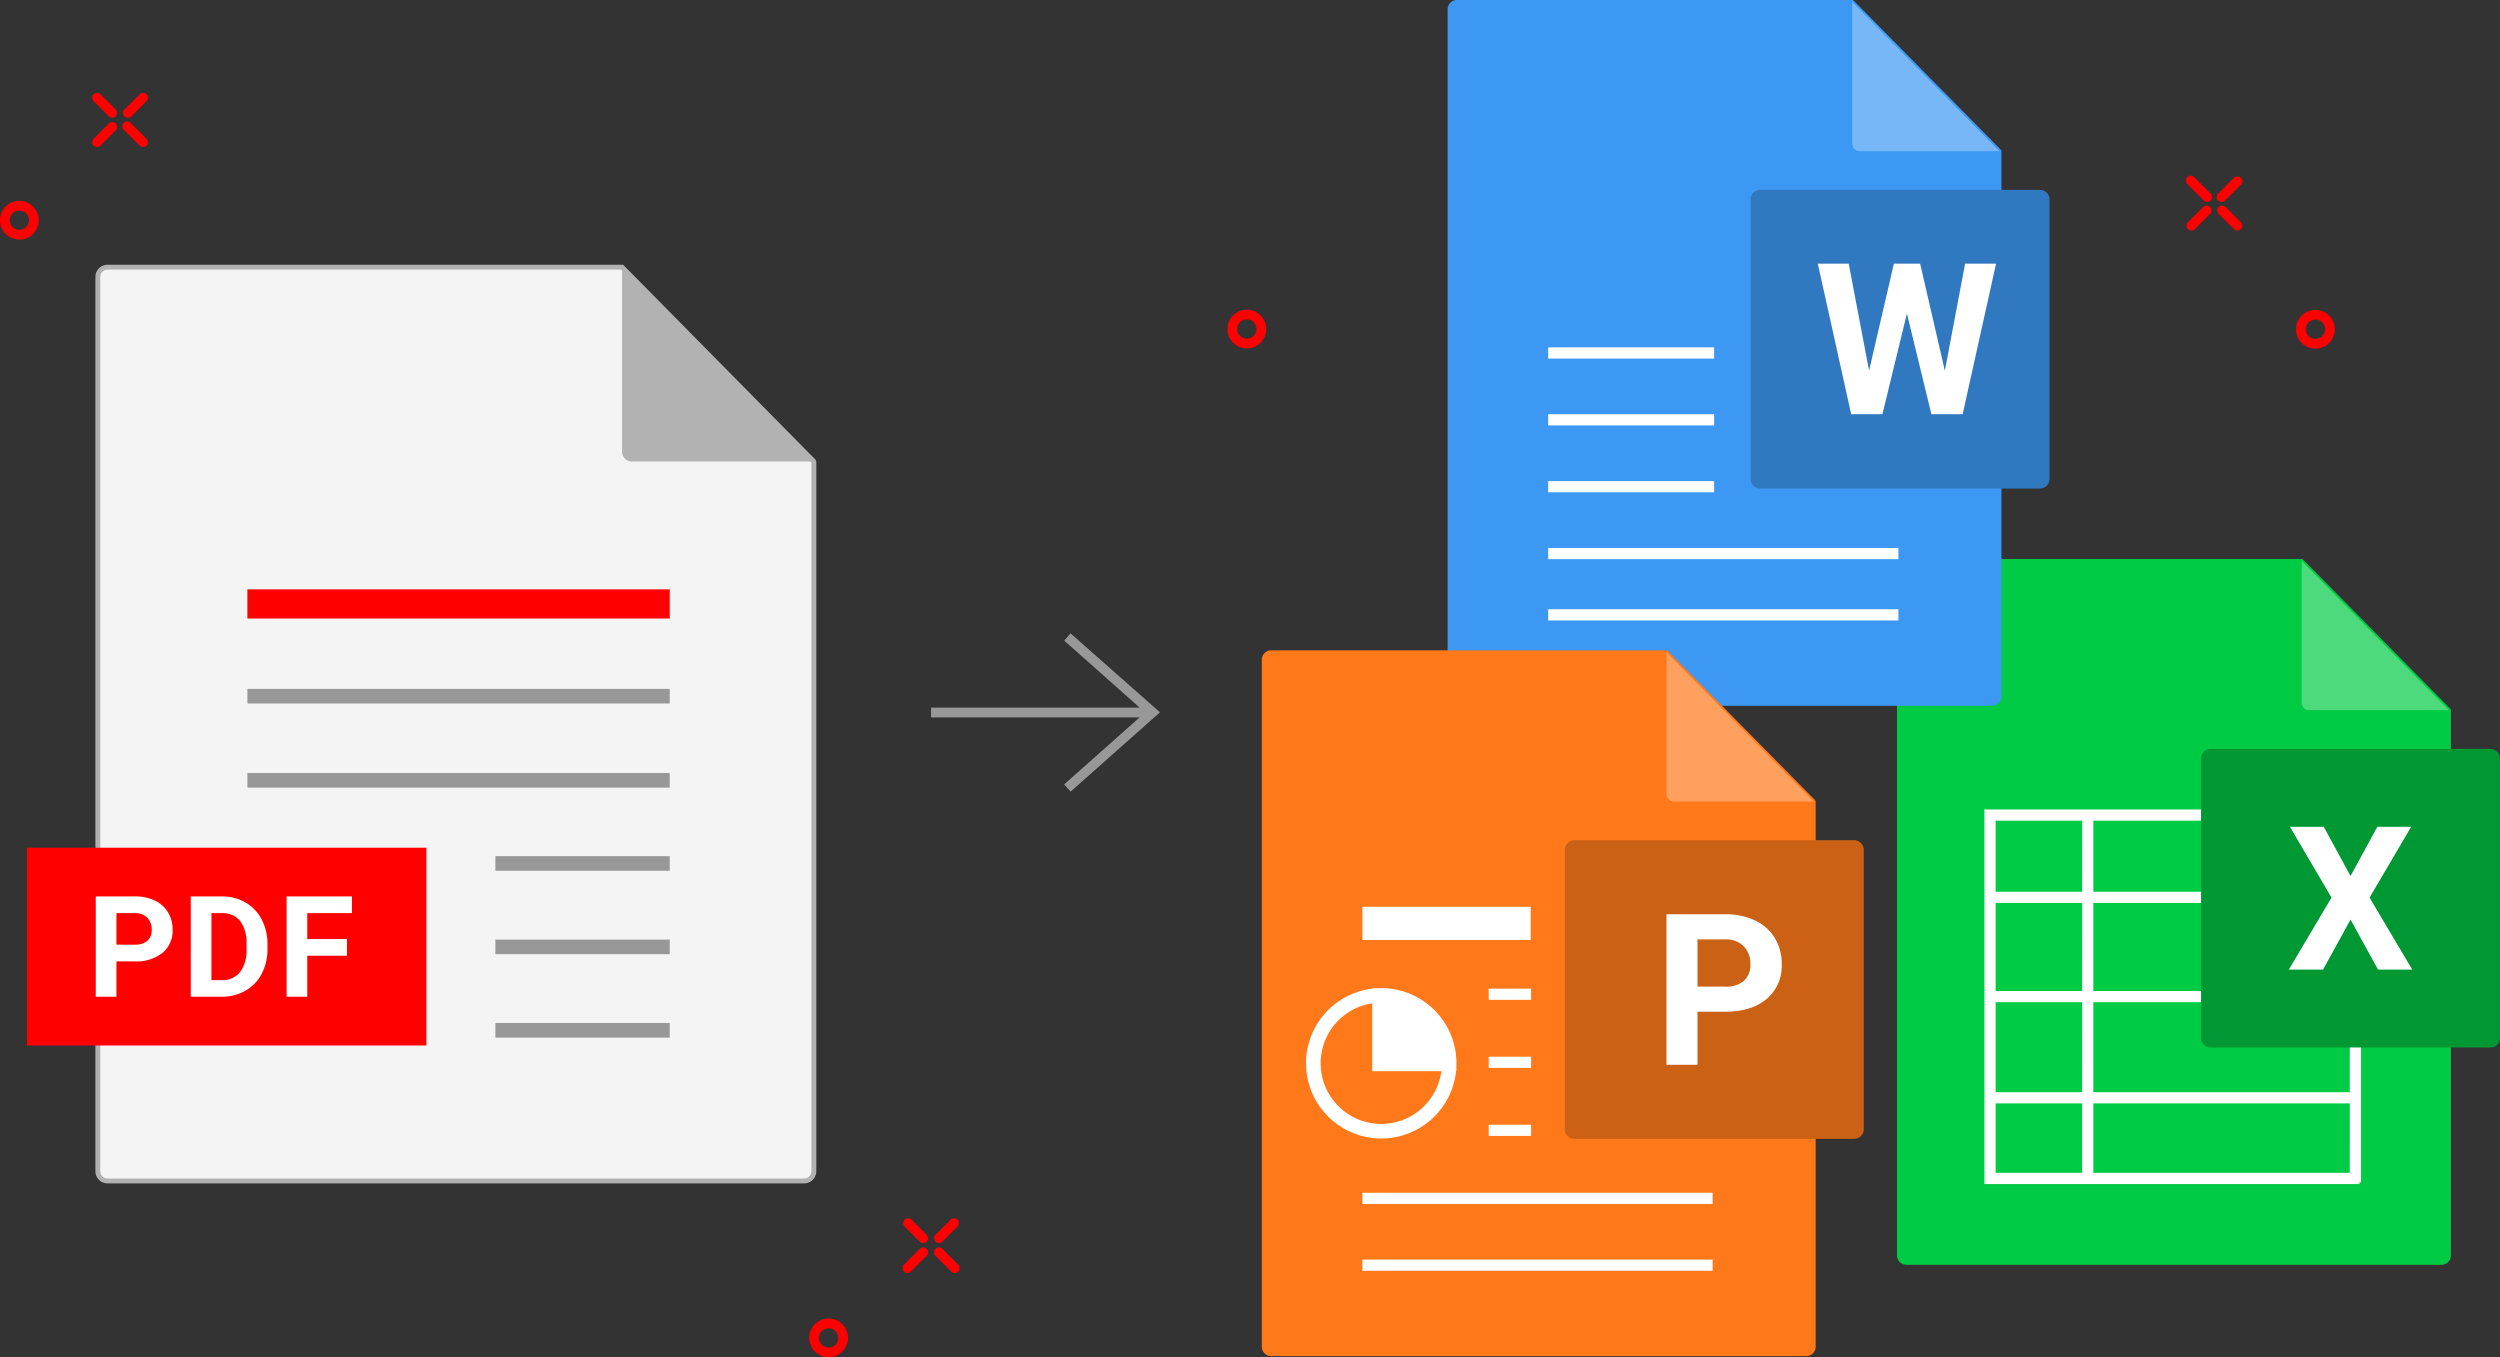 <svg xmlns="http://www.w3.org/2000/svg" width="460.487" height="250" viewBox="0 0 460.487 250">
  <rect x="0" y="0" width="460.487" height="250" fill="#333333" stroke="none"/>
  <g id="PDF_TO_ALL" data-name="PDF TO ALL" transform="translate(-639 -365.999)">
    <path id="Path_158" data-name="Path 158" d="M265.2,162.921l16.466,14.544L265.2,192.079l-1.183-1.337,13.9-12.346H239.5V176.6h38.421l-13.9-12.346Z" transform="translate(570.996 319.739)" fill="#989898" fill-rule="evenodd"/>
    <path id="Path_159" data-name="Path 159" d="M3.568,51.665A3.569,3.569,0,1,1,1.045,52.71a3.556,3.556,0,0,1,2.523-1.045m1.256,2.312a1.777,1.777,0,1,0,.52,1.256,1.771,1.771,0,0,0-.52-1.256" transform="translate(639 351.329)" fill="red" fill-rule="evenodd"/>
    <path id="Path_160" data-name="Path 160" d="M29.577,30.726a.9.9,0,1,1,1.267-1.267l2.911,2.911a.9.9,0,0,1-1.267,1.267Zm-1.5-3.742a.9.9,0,0,1-1.267,1.267L23.9,25.34a.9.9,0,0,1,1.267-1.267Zm2.77,1.267a.9.9,0,0,1-1.267-1.267l2.911-2.911a.9.9,0,0,1,1.267,1.267Zm-4.036,1.209a.9.9,0,0,1,1.267,1.267l-2.911,2.911A.9.9,0,0,1,23.9,32.37Z" transform="translate(632.289 359.239)" fill="red" fill-rule="evenodd"/>
    <path id="Path_161" data-name="Path 161" d="M594.2,79.714a3.569,3.569,0,1,1-2.523,1.045,3.556,3.556,0,0,1,2.523-1.045m1.256,2.312a1.777,1.777,0,1,0,.52,1.256,1.77,1.77,0,0,0-.52-1.256" transform="translate(471.291 343.365)" fill="red" fill-rule="evenodd"/>
    <path id="Path_162" data-name="Path 162" d="M568.31,52.2a.9.9,0,0,1,1.267-1.267l2.911,2.911a.9.9,0,0,1-1.267,1.268Zm-1.5-3.742a.9.9,0,1,1-1.267,1.267l-2.911-2.911a.9.9,0,1,1,1.267-1.267Zm2.77,1.267a.9.9,0,1,1-1.267-1.267l2.911-2.911a.9.9,0,0,1,1.267,1.267Zm-4.036,1.208a.9.9,0,0,1,1.267,1.267L563.9,55.112a.9.9,0,0,1-1.267-1.268Z" transform="translate(479.317 353.141)" fill="red" fill-rule="evenodd"/>
    <path id="Path_163" data-name="Path 163" d="M319.316,79.653a3.569,3.569,0,1,1-2.523,1.045,3.555,3.555,0,0,1,2.523-1.045m1.256,2.312a1.775,1.775,0,1,0,.521,1.256,1.769,1.769,0,0,0-.521-1.256" transform="translate(549.344 343.382)" fill="red" fill-rule="evenodd"/>
    <path id="Path_164" data-name="Path 164" d="M211.731,339.17a3.569,3.569,0,1,1-2.523,1.045,3.557,3.557,0,0,1,2.523-1.045m1.256,2.312a1.777,1.777,0,1,0,.52,1.256,1.771,1.771,0,0,0-.52-1.256" transform="translate(579.892 269.693)" fill="red" fill-rule="evenodd"/>
    <path id="Path_165" data-name="Path 165" d="M238.189,320.2a.9.9,0,0,1,1.267-1.267l2.911,2.911a.9.9,0,1,1-1.267,1.267Zm-1.5-3.742a.9.9,0,0,1-1.267,1.267l-2.911-2.911a.9.9,0,0,1,1.267-1.266Zm2.77,1.267a.9.9,0,0,1-1.267-1.267l2.911-2.911a.9.9,0,0,1,1.267,1.266Zm-4.036,1.209a.9.9,0,0,1,1.267,1.267l-2.911,2.911a.9.9,0,1,1-1.267-1.267Z" transform="translate(573.054 277.042)" fill="red" fill-rule="evenodd"/>
    <g id="EXCEL" transform="translate(988.422 468.959)">
      <path id="Path_147" data-name="Path 147" d="M489.7,143.787H562.66L589.9,171.392l.1.241v100.44a1.725,1.725,0,0,1-1.721,1.721H489.7a1.726,1.726,0,0,1-1.721-1.721V145.508a1.727,1.727,0,0,1,1.721-1.721" transform="translate(-487.984 -143.787)" fill="#00cb44" fill-rule="evenodd"/>
      <path id="Path_148" data-name="Path 148" d="M512.53,275.15h15.931V262.363H512.53Zm67.3-66.66v68.394h-.291v.331H510.465v-69h69.071v.275Zm-2.065,53.873H530.526V275.15h47.236Zm0-18.643H530.526V260.3h47.236Zm0-18.286H530.526v16.221h47.236Zm0-15.153H530.526v13.088h47.236Zm-49.3,0H512.53v13.088h15.931Zm0,15.153H512.53v16.221h15.931Zm0,18.286H512.53V260.3h15.931Z" transform="translate(-494.367 -162.081)" fill="#fff" fill-rule="evenodd"/>
      <path id="Path_149" data-name="Path 149" d="M619.211,171.769l-27.138-27.5v26.125a1.381,1.381,0,0,0,1.377,1.377Z" transform="translate(-517.54 -143.923)" fill="#4cda7c" fill-rule="evenodd"/>
      <path id="Path_150" data-name="Path 150" d="M567.958,192.635h51.536a1.768,1.768,0,0,1,1.763,1.764v51.477a1.768,1.768,0,0,1-1.763,1.764H567.958a1.768,1.768,0,0,1-1.763-1.764V194.4a1.768,1.768,0,0,1,1.763-1.764" transform="translate(-510.192 -157.657)" fill="#009833" fill-rule="evenodd"/>
      <path id="Path_168" data-name="Path 168" d="M11.761-17.235,16.693-26.3h6.233l-7.66,13.044L23.125,0H16.82L11.761-9.214,6.7,0H.4L8.256-13.261.6-26.3H6.829Z" transform="translate(71.773 75.632)" fill="#fff"/>
    </g>
    <g id="DOCX" transform="translate(905.643 365.999)">
      <path id="Path_151" data-name="Path 151" d="M374.1,0h72.955L474.295,27.6l.1.241v100.44a1.725,1.725,0,0,1-1.721,1.721H374.1a1.726,1.726,0,0,1-1.721-1.721V1.72A1.727,1.727,0,0,1,374.1,0" transform="translate(-372.379 0.001)" fill="#3d98f4" fill-rule="evenodd"/>
      <rect id="Rectangle_97" data-name="Rectangle 97" width="64.515" height="2.065" transform="translate(18.52 112.22)" fill="#fff"/>
      <path id="Path_152" data-name="Path 152" d="M503.606,27.982,476.468.48V26.605a1.381,1.381,0,0,0,1.376,1.377Z" transform="translate(-401.935 -0.136)" fill="#77b7f7" fill-rule="evenodd"/>
      <path id="Path_153" data-name="Path 153" d="M452.082,48.847h51.536a1.769,1.769,0,0,1,1.764,1.764v51.477a1.769,1.769,0,0,1-1.764,1.764H452.082a1.769,1.769,0,0,1-1.764-1.764V50.611a1.769,1.769,0,0,1,1.764-1.764" transform="translate(-394.51 -13.869)" fill="#3079c1" fill-rule="evenodd"/>
      <rect id="Rectangle_98" data-name="Rectangle 98" width="64.515" height="2.065" transform="translate(18.52 100.931)" fill="#fff"/>
      <rect id="Rectangle_99" data-name="Rectangle 99" width="30.57" height="2.065" transform="translate(18.52 88.614)" fill="#fff"/>
      <rect id="Rectangle_100" data-name="Rectangle 100" width="30.57" height="2.065" transform="translate(18.52 76.298)" fill="#fff"/>
      <rect id="Rectangle_101" data-name="Rectangle 101" width="30.57" height="2.065" transform="translate(18.52 63.981)" fill="#fff"/>
      <path id="Path_167" data-name="Path 167" d="M24.07-8,27.8-27.727H33.5L27.346,0H21.595L17.082-18.548,12.568,0H6.817L.667-27.727H6.36l3.751,19.69,4.57-19.69h4.837Z" transform="translate(67.519 76.298)" fill="#fff"/>
    </g>
    <g id="POWERPOINT" transform="translate(871.421 485.786)">
      <path id="Path_154" data-name="Path 154" d="M326.308,167.287h72.956L426.5,194.892l.1.241v100.44a1.725,1.725,0,0,1-1.721,1.721H326.308a1.726,1.726,0,0,1-1.721-1.721V169.008a1.727,1.727,0,0,1,1.721-1.721" transform="translate(-324.587 -167.287)" fill="#ff791a" fill-rule="evenodd"/>
      <rect id="Rectangle_102" data-name="Rectangle 102" width="31" height="6.122" transform="translate(18.52 47.234)" fill="#fff"/>
      <rect id="Rectangle_103" data-name="Rectangle 103" width="7.811" height="2.065" transform="translate(41.79 62.316)" fill="#fff"/>
      <rect id="Rectangle_104" data-name="Rectangle 104" width="7.811" height="2.065" transform="translate(41.79 74.85)" fill="#fff"/>
      <rect id="Rectangle_105" data-name="Rectangle 105" width="7.811" height="2.065" transform="translate(41.791 87.382)" fill="#fff"/>
      <rect id="Rectangle_106" data-name="Rectangle 106" width="64.515" height="2.065" transform="translate(18.52 99.916)" fill="#fff"/>
      <rect id="Rectangle_107" data-name="Rectangle 107" width="64.515" height="2.065" transform="translate(18.52 112.219)" fill="#fff"/>
      <path id="Path_155" data-name="Path 155" d="M455.814,195.269l-27.138-27.5v26.125a1.381,1.381,0,0,0,1.377,1.377Z" transform="translate(-354.143 -167.423)" fill="#ffa05f" fill-rule="evenodd"/>
      <path id="Path_156" data-name="Path 156" d="M349.817,254.175a13.852,13.852,0,0,1,13.852,13.852q0,.291-.012.579l-.01.871h-.053a13.852,13.852,0,1,1-15.442-15.2v-.064c.357-.007.712-.016,1.069-.022q.3-.013.6-.013m11.071,15.3H348.152V256.986a11.165,11.165,0,1,0,12.736,12.491" transform="translate(-327.818 -191.959)" fill="#fff" fill-rule="evenodd"/>
      <path id="Path_157" data-name="Path 157" d="M404.29,216.134h51.536a1.768,1.768,0,0,1,1.764,1.764v51.477a1.768,1.768,0,0,1-1.764,1.764H404.29a1.769,1.769,0,0,1-1.764-1.764V217.9a1.769,1.769,0,0,1,1.764-1.764" transform="translate(-346.718 -181.157)" fill="#cb6115" fill-rule="evenodd"/>
      <path id="Path_169" data-name="Path 169" d="M8.188-9.769V0H2.476V-27.727H13.292a12.514,12.514,0,0,1,5.494,1.143,8.42,8.42,0,0,1,3.647,3.247,9.053,9.053,0,0,1,1.276,4.789,7.961,7.961,0,0,1-2.79,6.427Q18.129-9.769,13.2-9.769Zm0-4.627h5.1a5.018,5.018,0,0,0,3.456-1.066,3.879,3.879,0,0,0,1.19-3.047,4.573,4.573,0,0,0-1.2-3.294A4.482,4.482,0,0,0,13.425-23.1H8.188Z" transform="translate(72.057 76.342)" fill="#fff"/>
    </g>
    <g id="PDF" transform="translate(643.969 414.758)">
      <path id="Path_144" data-name="Path 144" d="M26.958,68.718h94.774l35.323,35.8V235.248a1.8,1.8,0,0,1-1.792,1.792H26.958a1.8,1.8,0,0,1-1.792-1.792V70.51a1.8,1.8,0,0,1,1.792-1.792" transform="translate(-12.115 -68.27)" fill="#f4f4f4" fill-rule="evenodd"/>
      <path id="Path_145" data-name="Path 145" d="M26.78,68.093h94.96L157.2,104.024l.13.313V235.07a2.246,2.246,0,0,1-2.24,2.24H26.78a2.246,2.246,0,0,1-2.239-2.24V70.332a2.247,2.247,0,0,1,2.239-2.239m94.589.9H26.78a1.345,1.345,0,0,0-1.343,1.343V235.07a1.345,1.345,0,0,0,1.343,1.343h128.3a1.348,1.348,0,0,0,1.344-1.343V104.519Z" transform="translate(-11.937 -68.093)" fill="#b2b2b2" fill-rule="evenodd"/>
      <rect id="Rectangle_90" data-name="Rectangle 90" width="73.566" height="36.429" transform="translate(0 107.387)" fill="red"/>
      <rect id="Rectangle_91" data-name="Rectangle 91" width="77.793" height="5.375" transform="translate(40.599 59.797)" fill="red"/>
      <rect id="Rectangle_92" data-name="Rectangle 92" width="77.793" height="2.688" transform="translate(40.599 78.132)" fill="#989898"/>
      <rect id="Rectangle_93" data-name="Rectangle 93" width="77.793" height="2.688" transform="translate(40.599 93.626)" fill="#989898"/>
      <rect id="Rectangle_94" data-name="Rectangle 94" width="32.115" height="2.688" transform="translate(86.278 108.943)" fill="#989898"/>
      <rect id="Rectangle_95" data-name="Rectangle 95" width="32.115" height="2.688" transform="translate(86.278 124.307)" fill="#989898"/>
      <rect id="Rectangle_96" data-name="Rectangle 96" width="32.115" height="2.688" transform="translate(86.278 139.671)" fill="#989898"/>
      <path id="Path_146" data-name="Path 146" d="M195.347,104.515l-35.322-35.8v34.005a1.8,1.8,0,0,0,1.792,1.792Z" transform="translate(-50.408 -68.27)" fill="#b2b2b2" fill-rule="evenodd"/>
      <path id="Path_202" data-name="Path 202" d="M5.459-6.513V0H1.65V-18.484H8.861a8.343,8.343,0,0,1,3.663.762,5.613,5.613,0,0,1,2.431,2.165,6.035,6.035,0,0,1,.851,3.193,5.307,5.307,0,0,1-1.86,4.285A7.746,7.746,0,0,1,8.8-6.513Zm0-3.085h3.4a3.345,3.345,0,0,0,2.3-.711,2.586,2.586,0,0,0,.793-2.031,3.049,3.049,0,0,0-.8-2.2A2.988,2.988,0,0,0,8.95-15.4H5.459ZM19.149,0V-18.484h5.688a8.637,8.637,0,0,1,4.361,1.1,7.658,7.658,0,0,1,3,3.123,9.633,9.633,0,0,1,1.079,4.6v.851a9.66,9.66,0,0,1-1.06,4.583,7.592,7.592,0,0,1-2.99,3.11A8.7,8.7,0,0,1,24.874,0Zm3.809-15.4V-3.06H24.8a4.136,4.136,0,0,0,3.415-1.46A6.6,6.6,0,0,0,29.419-8.7v-.978a6.7,6.7,0,0,0-1.168-4.272A4.122,4.122,0,0,0,24.836-15.4ZM47.921-7.554H40.609V0H36.8V-18.484H48.836V-15.4H40.609v4.773h7.313Z" transform="translate(11.019 134.837)" fill="#fff"/>
    </g>
  </g>
</svg>
